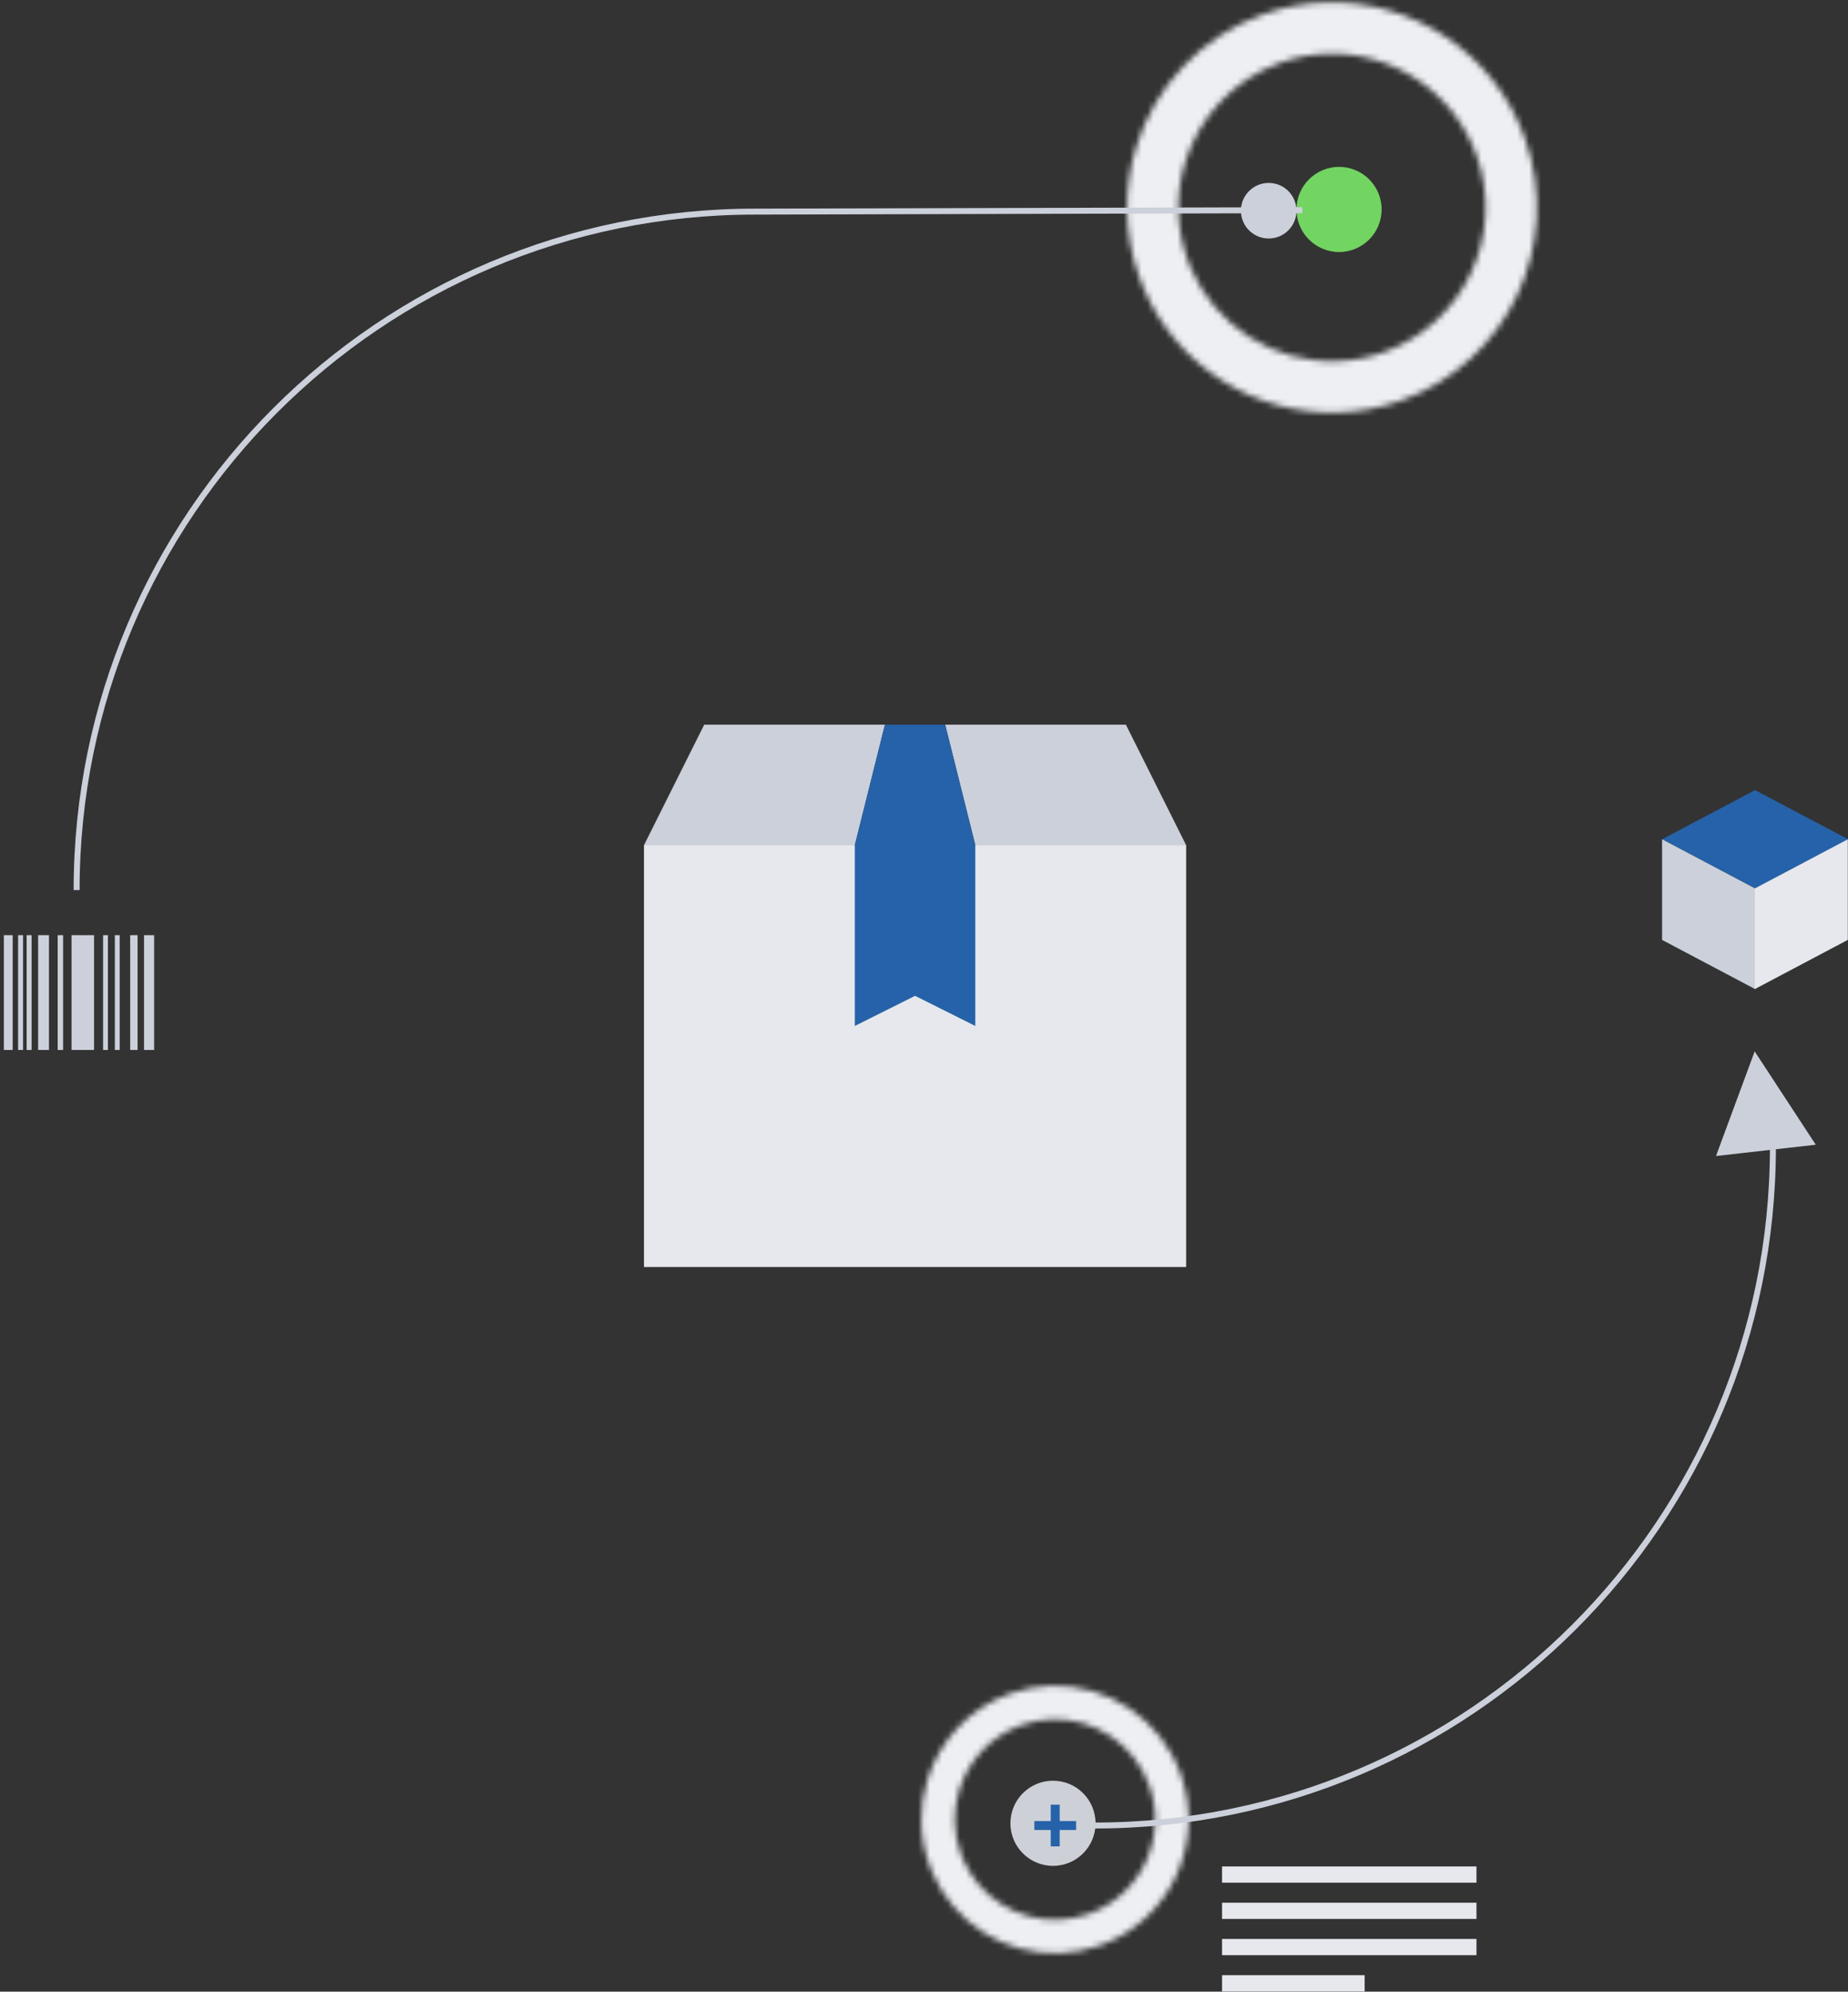 <svg xmlns="http://www.w3.org/2000/svg" xmlns:xlink="http://www.w3.org/1999/xlink" width="310" height="334" viewBox="0 0 310 334">
  <rect x="0" y="0" width="310" height="334" fill="#333333" stroke="none"/>
  <defs>
    <path id="ihre-produkte-a" d="M43.124,58.765 C56.526,53.969 63.504,39.213 58.71,25.804 C54.853,15.011 44.541,8.38 33.676,8.709 C31.045,8.789 28.381,9.275 25.77,10.21 C17.854,13.042 12.178,19.35 9.848,26.803 C8.231,31.967 8.221,37.681 10.183,43.17 C10.378,43.715 10.591,44.252 10.817,44.776 C11.849,47.156 13.204,49.306 14.812,51.197 C21.554,59.128 32.744,62.48 43.124,58.765 Z M66.81,22.907 C73.202,40.791 63.895,60.474 46.021,66.87 C32.177,71.825 17.251,67.353 8.257,56.773 C6.112,54.252 4.305,51.384 2.929,48.213 C2.626,47.513 2.344,46.796 2.083,46.068 C-0.533,38.747 -0.52,31.126 1.636,24.237 C4.745,14.298 12.315,5.885 22.872,2.107 C26.357,0.86 29.91,0.21 33.42,0.105 C47.912,-0.332 61.664,8.511 66.81,22.907 Z"/>
    <path id="ihre-produkte-c" d="M28.124,38.325 C36.865,35.197 41.416,25.574 38.289,16.829 C35.773,9.789 29.048,5.466 21.963,5.68 C20.246,5.732 18.509,6.049 16.806,6.659 C11.644,8.506 7.942,12.62 6.422,17.48 C5.368,20.848 5.362,24.575 6.641,28.155 C6.768,28.51 6.907,28.86 7.055,29.202 C7.727,30.754 8.611,32.156 9.66,33.389 C14.057,38.562 21.355,40.748 28.124,38.325 Z M43.572,14.94 C47.741,26.603 41.671,39.439 30.014,43.611 C20.985,46.842 11.251,43.926 5.385,37.026 C3.986,35.382 2.808,33.511 1.911,31.443 C1.713,30.987 1.528,30.519 1.359,30.044 C-0.348,25.27 -0.339,20.3 1.067,15.807 C3.095,9.325 8.031,3.838 14.917,1.374 C17.19,0.561 19.507,0.137 21.796,0.068 C31.247,-0.216 40.216,5.551 43.572,14.94 Z"/>
  </defs>
  <g fill="none" fill-rule="evenodd">
    <polygon fill="#CBD0DA" points="288.614 179.253 305.318 187.688 291.772 197.697" transform="rotate(30 296.966 188.475)"/>
    <g transform="translate(189 .313)">
      <mask id="ihre-produkte-b" fill="#fff">
        <use xlink:href="#ihre-produkte-a"/>
      </mask>
      <polygon fill="#EDEFF3" points="-661.312 225.932 153.323 225.932 153.323 -148.445 -661.312 -148.445" mask="url(#ihre-produkte-b)"/>
    </g>
    <g transform="translate(154.512 282.638)">
      <mask id="ihre-produkte-d" fill="#fff">
        <use xlink:href="#ihre-produkte-c"/>
      </mask>
      <polygon fill="#EDEFF3" points="-431.29 147.347 99.993 147.347 99.993 -96.812 -431.29 -96.812" mask="url(#ihre-produkte-d)"/>
    </g>
    <g transform="translate(166.512 30.638)">
      <path fill="#CDD0D7" d="M17.265,275.125 C17.265,279.069 14.069,282.265 10.125,282.265 C6.182,282.265 2.985,279.069 2.985,275.125 C2.985,271.182 6.182,267.985 10.125,267.985 C14.069,267.985 17.265,271.182 17.265,275.125"/>
      <path fill="#CBD0DA" d="M46.308,9.359 C43.734,9.359 41.648,7.272 41.648,4.698 C41.648,2.124 43.734,0.037 46.308,0.037 C48.883,0.037 50.969,2.124 50.969,4.698 C50.969,7.272 48.883,9.359 46.308,9.359 Z"/>
    </g>
    <path fill="#72D461" d="M17.265,10.125 C17.265,14.069 14.069,17.265 10.125,17.265 C6.182,17.265 2.985,14.069 2.985,10.125 C2.985,6.182 6.182,2.985 10.125,2.985 C14.069,2.985 17.265,6.182 17.265,10.125" transform="translate(214.501 25)"/>
    <path stroke="#CBD0DA" d="M91.792,35.246 L183.626,35.488 C246.465,35.488 297.405,86.428 297.405,149.267 M126.63,306.138 C63.792,306.138 12.852,255.197 12.852,192.359" transform="matrix(-1 0 0 1 310.257 0)"/>
    <g transform="translate(278.81 132.5)">
      <polyline fill="#2562A9" points="31.207 8.246 15.604 16.492 0 8.246 15.604 0 31.207 8.246"/>
      <polyline fill="#CBD0DA" points="0 8.246 0 25.122 15.604 33.369 15.604 16.492 0 8.246"/>
      <polyline fill="#E6E8ED" points="31.158 8.246 31.158 25.122 15.555 33.369 15.555 16.492 31.158 8.246"/>
    </g>
    <g fill="#E6E8ED" transform="translate(205 313)">
      <polygon points="0 2.724 42.676 2.724 42.676 0 0 0"/>
      <polygon points="0 14.882 42.676 14.882 42.676 12.159 0 12.159"/>
      <polygon points="0 8.803 42.676 8.803 42.676 6.079 0 6.079"/>
      <polygon points="0 20.962 23.92 20.962 23.92 18.238 0 18.238"/>
    </g>
    <polygon fill="#2562A9" points="176.262 309.638 177.762 309.638 177.762 302.638 176.262 302.638"/>
    <polygon fill="#2562A9" points="173.512 306.888 180.512 306.888 180.512 305.388 173.512 305.388"/>
    <g transform="translate(.5 119)">
      <polygon fill="#CBD0DA" fill-rule="nonzero" points="107.526 22.737 142.895 22.737 147.947 2.526 117.632 2.526"/>
      <polygon fill="#CBD0DA" fill-rule="nonzero" points="198.474 22.737 188.368 2.526 158.053 2.526 163.105 22.737"/>
      <polygon fill="#E6E8ED" fill-rule="nonzero" points="107.526 22.737 198.474 22.737 198.474 93.474 107.526 93.474"/>
      <path fill="#2562A9" fill-rule="nonzero" d="M142.895,22.737 L147.947,2.526 L158.053,2.526 L163.105,22.737 L163.105,53.053 L153,48 L142.895,53.053 L142.895,22.737 Z"/>
      <path fill="#CBD0DA" fill-rule="nonzero" d="M1.38777878e-17,0.416 L1.48,0.416 L1.48,19.669 L1.38777878e-17,19.669 L1.38777878e-17,0.416 Z M2.386,19.669 L3.22,19.669 L3.22,0.416 L2.386,0.416 L2.386,19.669 Z M3.82,19.669 L4.652,19.669 L4.652,0.416 L3.82,0.416 L3.82,19.669 Z M5.746,19.669 L7.568,19.669 L7.568,0.416 L5.746,0.416 L5.746,19.669 Z M9.027,19.669 L9.938,19.669 L9.938,0.416 L9.027,0.416 L9.027,19.669 Z M11.35,19.669 L15.126,19.669 L15.126,0.416 L11.35,0.416 L11.35,19.669 Z M21.189,19.669 L22.43,19.669 L22.43,0.416 L21.189,0.416 L21.189,19.669 Z M23.512,0.416 L23.512,19.669 L25.204,19.669 L25.204,0.416 L23.512,0.416 Z M16.641,19.669 L17.453,19.669 L17.453,0.416 L16.641,0.416 L16.641,19.669 Z M18.616,19.669 L19.428,19.669 L19.428,0.416 L18.616,0.416 L18.616,19.669 L18.616,19.669 Z" transform="translate(.149 37.41)"/>
    </g>
  </g>
</svg>
